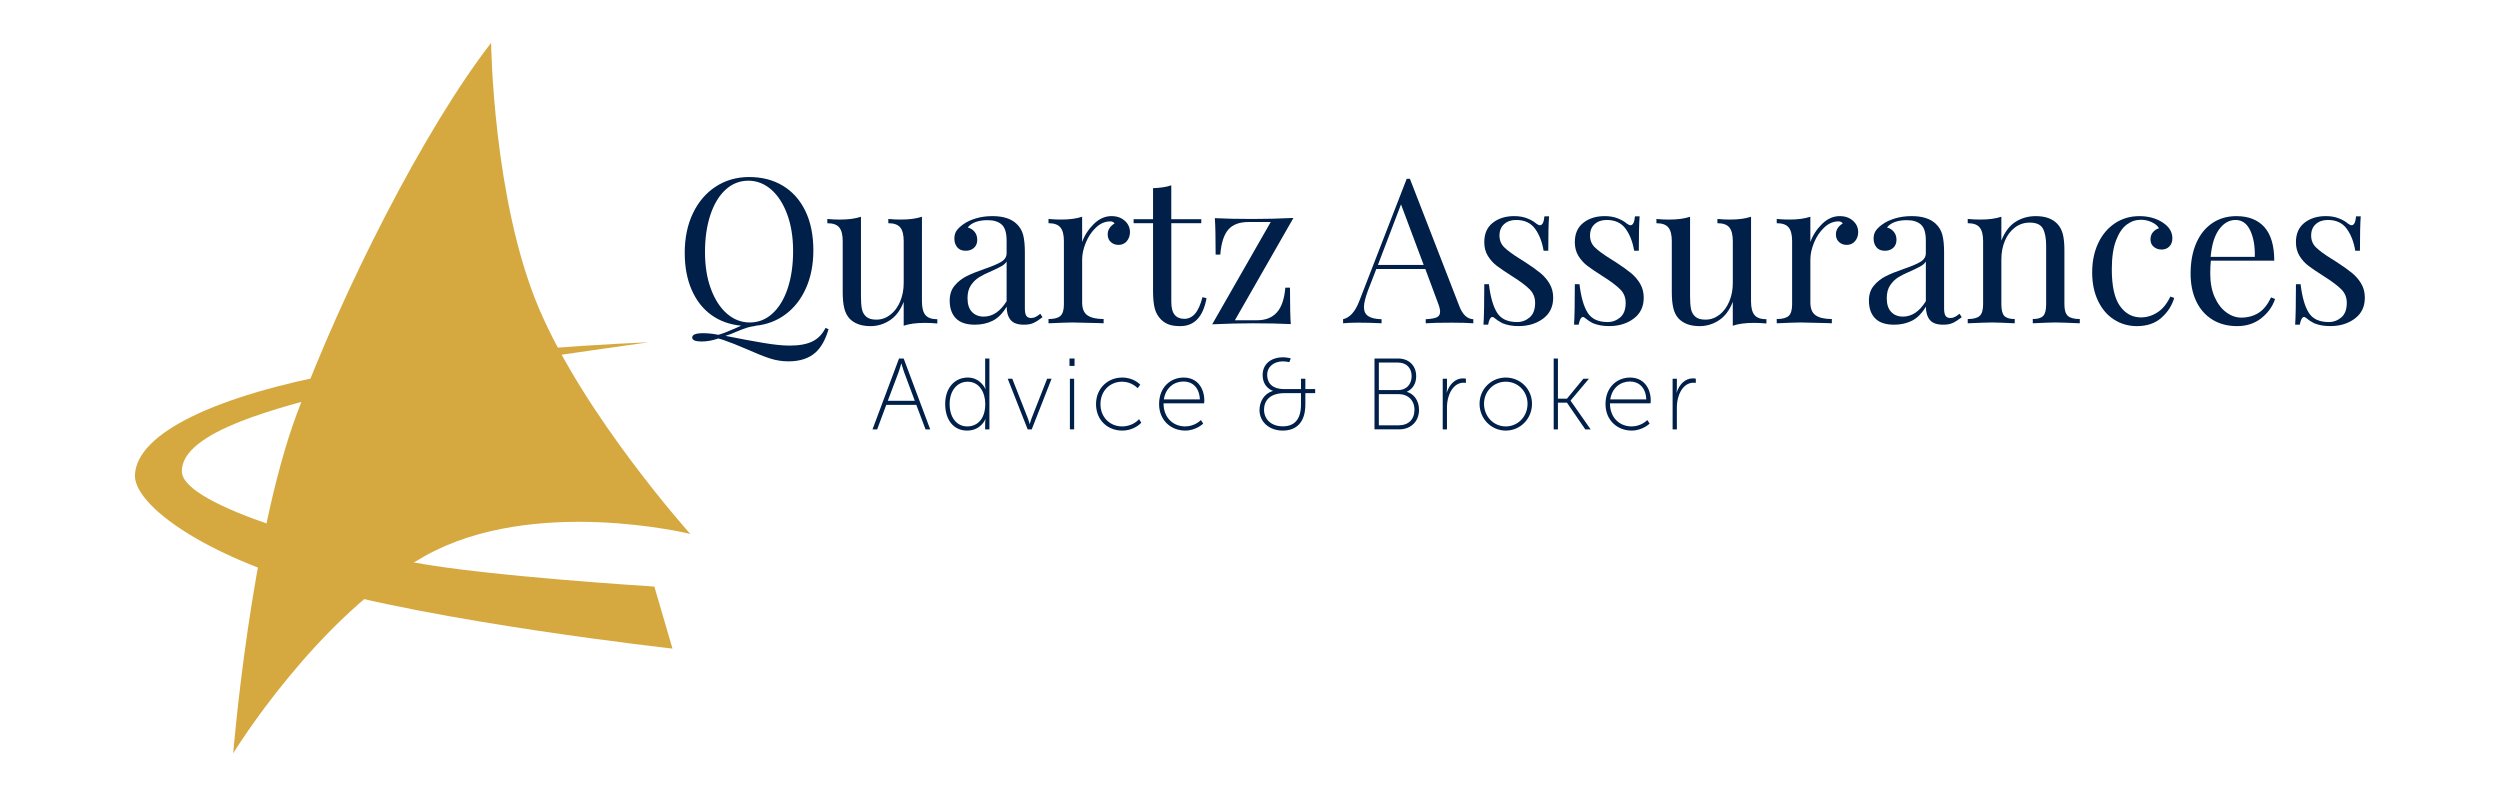 <?xml version="1.0" encoding="UTF-8" standalone="no"?>
<!-- Generator: Adobe Illustrator 14.0.0, SVG Export Plug-In . SVG Version: 6.00 Build 43363)  -->

<svg
   xmlns:dc="http://purl.org/dc/elements/1.1/"
   xmlns:cc="http://creativecommons.org/ns#"
   xmlns:rdf="http://www.w3.org/1999/02/22-rdf-syntax-ns#"
   xmlns:svg="http://www.w3.org/2000/svg"
   xmlns="http://www.w3.org/2000/svg"
   xmlns:sodipodi="http://sodipodi.sourceforge.net/DTD/sodipodi-0.dtd"
   xmlns:inkscape="http://www.inkscape.org/namespaces/inkscape"
   version="1.1"
   id="Calque_1"
   x="0px"
   y="0px"
   width="292.145"
   height="93.065"
   viewBox="0 0 292.145 93.065"
   enable-background="new 0 0 595.28 841.891"
   xml:space="preserve"
   sodipodi:docname="Quartz-Assurances-EN.svg"
   inkscape:version="0.92.4 (5da689c313, 2019-01-14)"><defs
   id="defs111" /><sodipodi:namedview
   pagecolor="#ffffff"
   bordercolor="#666666"
   borderopacity="1"
   objecttolerance="10"
   gridtolerance="10"
   guidetolerance="10"
   inkscape:pageopacity="0"
   inkscape:pageshadow="2"
   inkscape:window-width="1272"
   inkscape:window-height="641"
   id="namedview109"
   showgrid="false"
   inkscape:zoom="1.5857369"
   inkscape:cx="107.8514"
   inkscape:cy="-78.623303"
   inkscape:window-x="-5"
   inkscape:window-y="0"
   inkscape:window-maximized="0"
   inkscape:current-layer="Calque_1" />
<g
   id="g8"
   transform="matrix(0.892,0,0,0.892,-109.419,-126.038)">
	<g
   id="g6">
		<g
   id="g4">
			<path
   d="m 187.006,146.917 c 0,0 0.239,20.561 6.252,34.748 6.011,14.188 19.839,29.579 19.839,29.579 0,0 -20.562,-5.051 -34.749,2.885 -14.187,7.937 -25.129,25.853 -25.129,25.853 0,0 2.285,-28.135 8.296,-44.367 5.963,-16.104 16.714,-37.396 25.491,-48.698 z"
   id="path2"
   inkscape:connector-curvature="0"
   style="fill:#d5a940" />
		</g>
	</g>
</g>
<path
   d="m 76.466,68.545 2.119,7.248 c 0,0 -27.989,-3.122 -42.596,-7.471 -13.234,-3.94 -20.36,-9.608 -20.221,-12.824 0.214,-4.933 9.564,-9.288 24.044,-11.97 14.479,-2.682 35.985,-3.53 35.985,-3.53 0,0 -30.836,4.28 -36.629,5.89 -5.791,1.608 -18.039,4.4 -17.913,9.225 0.108,4.075 18.558,9.01 27.138,10.618 8.58,1.608 28.073,2.813 28.073,2.813 z"
   id="path10"
   inkscape:connector-curvature="0"
   style="fill:#d5a940;stroke-width:0.892" />
<g
   id="g44"
   transform="matrix(0.892,0,0,0.892,-109.419,-126.038)">
	<path
   d="m 231.213,184.42 c -0.389,1.345 -0.946,2.354 -1.672,3.025 -0.867,0.796 -2.062,1.194 -3.582,1.194 -0.814,0 -1.61,-0.124 -2.39,-0.372 -0.777,-0.248 -1.761,-0.638 -2.944,-1.168 -1.311,-0.566 -2.38,-0.991 -3.212,-1.273 l -0.638,-0.186 c -0.761,0.266 -1.494,0.397 -2.201,0.397 -0.814,0 -1.222,-0.177 -1.222,-0.531 0,-0.37 0.479,-0.557 1.434,-0.557 0.619,0 1.281,0.07 1.989,0.212 0.566,-0.159 1.222,-0.407 1.965,-0.743 0.46,-0.212 0.805,-0.362 1.034,-0.45 -1.504,-0.143 -2.809,-0.61 -3.914,-1.406 -1.105,-0.796 -1.964,-1.89 -2.573,-3.277 -0.61,-1.388 -0.916,-3.012 -0.916,-4.87 0,-1.945 0.357,-3.671 1.074,-5.175 0.718,-1.503 1.717,-2.671 2.999,-3.503 1.282,-0.831 2.737,-1.247 4.365,-1.247 1.682,0 3.153,0.38 4.418,1.141 1.266,0.762 2.247,1.862 2.946,3.305 0.698,1.441 1.048,3.163 1.048,5.162 0,1.84 -0.318,3.48 -0.955,4.923 -0.637,1.441 -1.53,2.592 -2.681,3.45 -1.15,0.857 -2.468,1.357 -3.954,1.5 v 0.026 c -0.425,0.053 -0.792,0.128 -1.102,0.227 -0.311,0.097 -0.722,0.252 -1.233,0.464 -0.637,0.283 -1.168,0.485 -1.593,0.609 1.964,0.39 3.632,0.699 5.003,0.93 1.371,0.229 2.508,0.345 3.41,0.345 1.256,0 2.251,-0.182 2.984,-0.544 0.733,-0.363 1.306,-0.951 1.712,-1.765 z m -15.405,-5.254 c 0.522,1.398 1.227,2.478 2.11,3.238 0.883,0.76 1.875,1.141 2.972,1.141 1.132,0 2.128,-0.394 2.985,-1.181 0.857,-0.787 1.521,-1.888 1.991,-3.304 0.468,-1.416 0.702,-3.034 0.702,-4.856 0,-1.84 -0.262,-3.459 -0.782,-4.855 -0.522,-1.397 -1.227,-2.478 -2.109,-3.238 -0.885,-0.76 -1.876,-1.141 -2.973,-1.141 -1.134,0 -2.128,0.394 -2.985,1.181 -0.858,0.787 -1.521,1.889 -1.99,3.304 -0.469,1.416 -0.703,3.035 -0.703,4.856 -0.001,1.839 0.26,3.458 0.782,4.855 z"
   id="path12"
   inkscape:connector-curvature="0"
   style="fill:#001f49" />
	<path
   d="m 243.446,180.785 c 0,0.814 0.15,1.407 0.451,1.778 0.302,0.371 0.823,0.557 1.566,0.557 v 0.558 c -0.549,-0.054 -1.098,-0.08 -1.646,-0.08 -1.114,0 -2.034,0.124 -2.76,0.372 v -3.132 c -0.425,1.098 -1.025,1.902 -1.805,2.415 -0.779,0.514 -1.628,0.771 -2.548,0.771 -1.203,0 -2.123,-0.336 -2.761,-1.008 -0.317,-0.354 -0.544,-0.806 -0.677,-1.354 -0.133,-0.548 -0.199,-1.256 -0.199,-2.123 v -6.661 c 0,-0.813 -0.149,-1.405 -0.45,-1.777 -0.302,-0.372 -0.822,-0.559 -1.565,-0.559 v -0.557 c 0.548,0.053 1.097,0.08 1.646,0.08 1.113,0 2.033,-0.124 2.76,-0.372 v 10.43 c 0,0.672 0.04,1.216 0.119,1.632 0.08,0.416 0.266,0.757 0.558,1.021 0.292,0.266 0.738,0.397 1.34,0.397 0.672,0 1.282,-0.212 1.831,-0.637 0.548,-0.424 0.979,-1.004 1.287,-1.738 0.31,-0.733 0.465,-1.543 0.465,-2.428 v -5.494 c 0,-0.813 -0.15,-1.405 -0.451,-1.777 -0.302,-0.372 -0.822,-0.559 -1.565,-0.559 v -0.557 c 0.549,0.053 1.097,0.08 1.646,0.08 1.115,0 2.034,-0.124 2.76,-0.372 z"
   id="path14"
   inkscape:connector-curvature="0"
   style="fill:#001f49" />
	<path
   d="m 247.893,183 c -0.54,-0.557 -0.81,-1.331 -0.81,-2.321 0,-0.797 0.216,-1.451 0.649,-1.965 0.434,-0.513 0.946,-0.919 1.539,-1.221 0.593,-0.301 1.375,-0.619 2.35,-0.956 0.989,-0.335 1.725,-0.646 2.202,-0.929 0.477,-0.283 0.717,-0.664 0.717,-1.142 v -1.645 c 0,-1.026 -0.217,-1.729 -0.65,-2.11 -0.433,-0.381 -1.039,-0.57 -1.816,-0.57 -1.239,0 -2.114,0.317 -2.629,0.956 0.354,0.089 0.65,0.273 0.891,0.557 0.238,0.283 0.357,0.637 0.357,1.062 0,0.442 -0.143,0.792 -0.425,1.049 -0.283,0.257 -0.646,0.385 -1.088,0.385 -0.496,0 -0.867,-0.155 -1.115,-0.464 -0.248,-0.31 -0.371,-0.687 -0.371,-1.128 0,-0.426 0.103,-0.778 0.306,-1.063 0.203,-0.283 0.509,-0.565 0.916,-0.849 0.425,-0.301 0.964,-0.548 1.619,-0.743 0.653,-0.194 1.369,-0.292 2.148,-0.292 1.38,0 2.423,0.328 3.131,0.981 0.442,0.407 0.738,0.898 0.891,1.474 0.148,0.575 0.226,1.331 0.226,2.269 v 7.378 c 0,0.442 0.063,0.762 0.187,0.955 0.122,0.195 0.336,0.292 0.637,0.292 0.212,0 0.411,-0.048 0.597,-0.146 0.188,-0.098 0.385,-0.234 0.598,-0.411 l 0.292,0.451 c -0.461,0.354 -0.854,0.605 -1.181,0.756 -0.328,0.15 -0.739,0.226 -1.233,0.226 -0.851,0 -1.442,-0.212 -1.778,-0.637 -0.336,-0.425 -0.504,-1 -0.504,-1.725 -0.531,0.885 -1.143,1.5 -1.831,1.845 -0.69,0.345 -1.469,0.517 -2.336,0.517 -1.12,0 -1.947,-0.278 -2.486,-0.836 z m 6.647,-2.242 v -5.201 c -0.159,0.248 -0.381,0.45 -0.663,0.61 -0.283,0.159 -0.717,0.371 -1.301,0.638 -0.674,0.282 -1.218,0.553 -1.633,0.81 -0.416,0.256 -0.773,0.606 -1.074,1.048 -0.302,0.442 -0.451,1.009 -0.451,1.699 0,0.796 0.193,1.396 0.584,1.804 0.389,0.407 0.901,0.61 1.539,0.61 1.168,-0.001 2.167,-0.673 2.999,-2.018 z"
   id="path16"
   inkscape:connector-curvature="0"
   style="fill:#001f49" />
	<path
   d="m 270.023,170.223 c 0.451,0.406 0.678,0.901 0.678,1.485 0,0.46 -0.138,0.854 -0.411,1.182 -0.274,0.328 -0.643,0.49 -1.103,0.49 -0.389,0 -0.721,-0.124 -0.995,-0.371 -0.273,-0.248 -0.41,-0.585 -0.41,-1.009 0,-0.584 0.301,-1.062 0.901,-1.433 -0.124,-0.177 -0.31,-0.266 -0.558,-0.266 -0.689,0 -1.317,0.27 -1.884,0.81 -0.567,0.54 -1.01,1.199 -1.327,1.977 -0.318,0.779 -0.479,1.514 -0.479,2.203 v 5.626 c 0,0.814 0.234,1.38 0.703,1.698 0.469,0.319 1.172,0.479 2.11,0.479 v 0.557 l -0.639,-0.026 c -1.805,-0.053 -2.953,-0.08 -3.448,-0.08 -0.461,0 -1.504,0.036 -3.133,0.106 v -0.557 c 0.743,0 1.266,-0.138 1.565,-0.412 0.301,-0.274 0.451,-0.773 0.451,-1.499 v -8.308 c 0,-0.813 -0.15,-1.405 -0.451,-1.777 -0.301,-0.372 -0.822,-0.559 -1.565,-0.559 v -0.557 c 0.566,0.053 1.114,0.08 1.646,0.08 1.114,0 2.034,-0.124 2.76,-0.372 v 3.316 c 0.318,-0.884 0.827,-1.672 1.526,-2.361 0.698,-0.69 1.473,-1.035 2.321,-1.035 0.712,0.002 1.291,0.206 1.742,0.613 z"
   id="path18"
   inkscape:connector-curvature="0"
   style="fill:#001f49" />
	<path
   d="m 276.115,170.011 h 3.928 v 0.529 h -3.928 v 10.271 c 0,0.796 0.146,1.371 0.438,1.725 0.291,0.354 0.712,0.531 1.26,0.531 0.549,0 1.019,-0.221 1.407,-0.663 0.388,-0.442 0.716,-1.168 0.981,-2.176 l 0.53,0.133 c -0.441,2.441 -1.593,3.662 -3.449,3.662 -0.603,0 -1.099,-0.071 -1.486,-0.212 -0.391,-0.143 -0.734,-0.362 -1.035,-0.664 -0.389,-0.389 -0.659,-0.866 -0.81,-1.434 -0.151,-0.566 -0.227,-1.326 -0.227,-2.282 v -8.891 h -2.547 v -0.529 h 2.547 v -4.062 c 0.991,-0.035 1.787,-0.159 2.389,-0.372 v 4.433 h 0.002 z"
   id="path20"
   inkscape:connector-curvature="0"
   style="fill:#001f49" />
	<path
   d="m 284.446,183.253 h 2.92 c 1.097,0 1.954,-0.34 2.573,-1.021 0.619,-0.681 0.991,-1.766 1.115,-3.25 h 0.61 c 0,2.317 0.035,3.91 0.104,4.775 -1.396,-0.07 -3.043,-0.105 -4.936,-0.105 -1.682,0 -3.468,0.044 -5.36,0.133 l 7.669,-13.402 h -2.919 c -1.186,0 -2.064,0.332 -2.641,0.995 -0.575,0.664 -0.925,1.756 -1.048,3.278 h -0.61 c 0,-2.318 -0.036,-3.91 -0.106,-4.777 1.397,0.071 3.043,0.106 4.937,0.106 1.681,0 3.468,-0.044 5.361,-0.133 z"
   id="path22"
   inkscape:connector-curvature="0"
   style="fill:#001f49" />
	<path
   d="m 315.682,183.12 v 0.531 c -0.708,-0.053 -1.654,-0.08 -2.84,-0.08 -1.521,0 -2.653,0.026 -3.396,0.08 v -0.531 c 0.673,-0.035 1.154,-0.12 1.446,-0.252 0.292,-0.133 0.438,-0.376 0.438,-0.729 0,-0.302 -0.105,-0.717 -0.318,-1.247 l -1.618,-4.354 h -6.423 l -1.088,2.813 c -0.354,0.956 -0.53,1.681 -0.53,2.176 0,0.549 0.189,0.947 0.57,1.194 0.38,0.248 0.96,0.38 1.738,0.397 v 0.531 c -1.01,-0.053 -2.026,-0.08 -3.053,-0.08 -0.796,0 -1.46,0.026 -1.989,0.08 v -0.531 c 0.884,-0.212 1.583,-0.981 2.097,-2.309 l 6.236,-16.082 h 0.424 l 6.476,16.691 c 0.423,1.101 1.034,1.667 1.83,1.702 z m -6.502,-7.112 -2.972,-7.935 -3.025,7.935 z"
   id="path24"
   inkscape:connector-curvature="0"
   style="fill:#001f49" />
	<path
   d="m 322.74,169.904 c 0.494,0.195 0.894,0.425 1.193,0.69 0.194,0.142 0.354,0.212 0.479,0.212 0.318,0 0.514,-0.39 0.584,-1.167 h 0.609 c -0.069,0.866 -0.104,2.371 -0.104,4.511 h -0.61 c -0.195,-1.167 -0.571,-2.132 -1.128,-2.894 -0.558,-0.761 -1.385,-1.141 -2.48,-1.141 -0.638,0 -1.159,0.182 -1.565,0.544 -0.407,0.363 -0.61,0.862 -0.61,1.5 0,0.62 0.212,1.137 0.638,1.552 0.425,0.416 1.104,0.916 2.043,1.5 0.158,0.09 0.397,0.239 0.717,0.451 0.813,0.531 1.468,1 1.964,1.406 0.495,0.407 0.897,0.876 1.207,1.407 0.31,0.53 0.465,1.141 0.465,1.831 0,1.167 -0.438,2.079 -1.313,2.732 -0.876,0.654 -1.951,0.982 -3.226,0.982 -0.796,0 -1.495,-0.124 -2.097,-0.372 -0.39,-0.194 -0.752,-0.433 -1.088,-0.716 -0.071,-0.071 -0.15,-0.106 -0.239,-0.106 -0.123,0 -0.234,0.089 -0.331,0.267 -0.098,0.177 -0.173,0.424 -0.226,0.742 h -0.61 c 0.07,-1.008 0.105,-2.776 0.105,-5.307 h 0.609 c 0.195,1.663 0.549,2.906 1.063,3.729 0.514,0.821 1.389,1.233 2.628,1.233 0.619,0 1.167,-0.203 1.646,-0.61 0.479,-0.406 0.716,-1.044 0.716,-1.91 0,-0.69 -0.233,-1.274 -0.702,-1.751 -0.47,-0.479 -1.233,-1.054 -2.296,-1.726 -0.866,-0.548 -1.534,-1 -2.004,-1.354 -0.469,-0.354 -0.861,-0.787 -1.181,-1.301 -0.318,-0.513 -0.479,-1.114 -0.479,-1.805 0,-1.114 0.371,-1.964 1.114,-2.547 0.743,-0.584 1.682,-0.876 2.813,-0.876 0.635,0.002 1.2,0.1 1.696,0.294 z"
   id="path26"
   inkscape:connector-curvature="0"
   style="fill:#001f49" />
	<path
   d="m 334.602,169.904 c 0.495,0.195 0.895,0.425 1.194,0.69 0.194,0.142 0.354,0.212 0.478,0.212 0.319,0 0.515,-0.39 0.584,-1.167 h 0.61 c -0.07,0.866 -0.105,2.371 -0.105,4.511 h -0.609 c -0.195,-1.167 -0.571,-2.132 -1.128,-2.894 -0.559,-0.761 -1.385,-1.141 -2.481,-1.141 -0.637,0 -1.159,0.182 -1.564,0.544 -0.407,0.363 -0.61,0.862 -0.61,1.5 0,0.62 0.212,1.137 0.637,1.552 0.426,0.416 1.105,0.916 2.043,1.5 0.159,0.09 0.398,0.239 0.718,0.451 0.813,0.531 1.468,1 1.964,1.406 0.495,0.407 0.896,0.876 1.207,1.407 0.31,0.53 0.465,1.141 0.465,1.831 0,1.167 -0.438,2.079 -1.313,2.732 -0.876,0.654 -1.95,0.982 -3.225,0.982 -0.796,0 -1.495,-0.124 -2.097,-0.372 -0.391,-0.194 -0.752,-0.433 -1.089,-0.716 -0.07,-0.071 -0.149,-0.106 -0.238,-0.106 -0.123,0 -0.234,0.089 -0.331,0.267 -0.099,0.177 -0.173,0.424 -0.227,0.742 h -0.609 c 0.069,-1.008 0.104,-2.776 0.104,-5.307 h 0.61 c 0.195,1.663 0.549,2.906 1.062,3.729 0.515,0.821 1.39,1.233 2.628,1.233 0.619,0 1.167,-0.203 1.646,-0.61 0.478,-0.406 0.716,-1.044 0.716,-1.91 0,-0.69 -0.233,-1.274 -0.703,-1.751 -0.469,-0.479 -1.232,-1.054 -2.295,-1.726 -0.867,-0.548 -1.535,-1 -2.004,-1.354 -0.469,-0.354 -0.862,-0.787 -1.181,-1.301 -0.318,-0.513 -0.479,-1.114 -0.479,-1.805 0,-1.114 0.372,-1.964 1.115,-2.547 0.743,-0.584 1.681,-0.876 2.813,-0.876 0.633,0.002 1.198,0.1 1.694,0.294 z"
   id="path28"
   inkscape:connector-curvature="0"
   style="fill:#001f49" />
	<path
   d="m 352.063,180.785 c 0,0.814 0.15,1.407 0.451,1.778 0.301,0.371 0.823,0.557 1.566,0.557 v 0.558 c -0.549,-0.054 -1.099,-0.08 -1.646,-0.08 -1.115,0 -2.035,0.124 -2.76,0.372 v -3.132 c -0.425,1.098 -1.026,1.902 -1.805,2.415 -0.779,0.514 -1.628,0.771 -2.549,0.771 -1.202,0 -2.122,-0.336 -2.76,-1.008 -0.317,-0.354 -0.544,-0.806 -0.677,-1.354 -0.133,-0.548 -0.199,-1.256 -0.199,-2.123 v -6.661 c 0,-0.813 -0.149,-1.405 -0.451,-1.777 -0.301,-0.372 -0.821,-0.559 -1.564,-0.559 v -0.557 c 0.548,0.053 1.097,0.08 1.646,0.08 1.114,0 2.034,-0.124 2.761,-0.372 v 10.43 c 0,0.672 0.04,1.216 0.118,1.632 0.08,0.416 0.267,0.757 0.559,1.021 0.292,0.266 0.738,0.397 1.34,0.397 0.672,0 1.282,-0.212 1.831,-0.637 0.548,-0.424 0.978,-1.004 1.287,-1.738 0.31,-0.733 0.465,-1.543 0.465,-2.428 v -5.494 c 0,-0.813 -0.151,-1.405 -0.451,-1.777 -0.302,-0.372 -0.823,-0.559 -1.565,-0.559 v -0.557 c 0.549,0.053 1.097,0.08 1.646,0.08 1.115,0 2.034,-0.124 2.76,-0.372 z"
   id="path30"
   inkscape:connector-curvature="0"
   style="fill:#001f49" />
	<path
   d="m 365.425,170.223 c 0.451,0.406 0.677,0.901 0.677,1.485 0,0.46 -0.137,0.854 -0.411,1.182 -0.273,0.328 -0.642,0.49 -1.102,0.49 -0.389,0 -0.721,-0.124 -0.995,-0.371 -0.274,-0.248 -0.411,-0.585 -0.411,-1.009 0,-0.584 0.301,-1.062 0.902,-1.433 -0.124,-0.177 -0.311,-0.266 -0.559,-0.266 -0.688,0 -1.316,0.27 -1.884,0.81 -0.565,0.54 -1.009,1.199 -1.327,1.977 -0.317,0.779 -0.478,1.514 -0.478,2.203 v 5.626 c 0,0.814 0.234,1.38 0.703,1.698 0.469,0.319 1.172,0.479 2.109,0.479 v 0.557 l -0.638,-0.026 c -1.805,-0.053 -2.954,-0.08 -3.449,-0.08 -0.461,0 -1.504,0.036 -3.132,0.106 v -0.557 c 0.743,0 1.266,-0.138 1.565,-0.412 0.301,-0.274 0.451,-0.773 0.451,-1.499 v -8.308 c 0,-0.813 -0.15,-1.405 -0.451,-1.777 -0.302,-0.372 -0.822,-0.559 -1.565,-0.559 v -0.557 c 0.566,0.053 1.114,0.08 1.646,0.08 1.113,0 2.033,-0.124 2.76,-0.372 v 3.316 c 0.318,-0.884 0.827,-1.672 1.526,-2.361 0.697,-0.69 1.473,-1.035 2.32,-1.035 0.713,0.002 1.292,0.206 1.743,0.613 z"
   id="path32"
   inkscape:connector-curvature="0"
   style="fill:#001f49" />
	<path
   d="m 368.318,183 c -0.54,-0.557 -0.81,-1.331 -0.81,-2.321 0,-0.797 0.216,-1.451 0.65,-1.965 0.433,-0.513 0.945,-0.919 1.539,-1.221 0.592,-0.301 1.375,-0.619 2.349,-0.956 0.99,-0.335 1.725,-0.646 2.202,-0.929 0.477,-0.283 0.717,-0.664 0.717,-1.142 v -1.645 c 0,-1.026 -0.217,-1.729 -0.65,-2.11 -0.433,-0.381 -1.039,-0.57 -1.816,-0.57 -1.239,0 -2.114,0.317 -2.628,0.956 0.354,0.089 0.649,0.273 0.89,0.557 0.238,0.283 0.358,0.637 0.358,1.062 0,0.442 -0.144,0.792 -0.426,1.049 -0.282,0.257 -0.646,0.385 -1.088,0.385 -0.496,0 -0.866,-0.155 -1.114,-0.464 -0.248,-0.31 -0.371,-0.687 -0.371,-1.128 0,-0.426 0.102,-0.778 0.305,-1.063 0.203,-0.283 0.509,-0.565 0.916,-0.849 0.425,-0.301 0.964,-0.548 1.619,-0.743 0.654,-0.194 1.37,-0.292 2.148,-0.292 1.381,0 2.424,0.328 3.132,0.981 0.441,0.407 0.737,0.898 0.89,1.474 0.148,0.575 0.226,1.331 0.226,2.269 v 7.378 c 0,0.442 0.063,0.762 0.187,0.955 0.123,0.195 0.336,0.292 0.637,0.292 0.212,0 0.411,-0.048 0.597,-0.146 0.188,-0.098 0.386,-0.234 0.599,-0.411 l 0.292,0.451 c -0.461,0.354 -0.854,0.605 -1.182,0.756 -0.328,0.151 -0.738,0.226 -1.233,0.226 -0.851,0 -1.442,-0.212 -1.778,-0.637 -0.336,-0.425 -0.504,-1 -0.504,-1.725 -0.531,0.885 -1.142,1.5 -1.831,1.845 -0.689,0.345 -1.469,0.517 -2.336,0.517 -1.119,0 -1.947,-0.278 -2.486,-0.836 z m 6.648,-2.242 v -5.201 c -0.159,0.248 -0.381,0.45 -0.663,0.61 -0.283,0.159 -0.717,0.371 -1.301,0.638 -0.673,0.282 -1.217,0.553 -1.632,0.81 -0.416,0.256 -0.774,0.606 -1.075,1.048 -0.301,0.442 -0.451,1.009 -0.451,1.699 0,0.796 0.194,1.396 0.584,1.804 0.389,0.407 0.902,0.61 1.539,0.61 1.168,-0.001 2.167,-0.673 2.999,-2.018 z"
   id="path34"
   inkscape:connector-curvature="0"
   style="fill:#001f49" />
	<path
   d="m 392.188,170.621 c 0.336,0.354 0.575,0.796 0.718,1.327 0.142,0.531 0.212,1.247 0.212,2.149 v 7.086 c 0,0.726 0.149,1.225 0.45,1.499 0.302,0.273 0.823,0.412 1.566,0.412 v 0.557 c -1.628,-0.07 -2.689,-0.106 -3.185,-0.106 -0.496,0 -1.486,0.036 -2.974,0.106 v -0.557 c 0.654,0 1.11,-0.138 1.367,-0.412 0.256,-0.274 0.385,-0.773 0.385,-1.499 v -7.669 c 0,-0.991 -0.143,-1.747 -0.425,-2.27 -0.283,-0.521 -0.857,-0.783 -1.726,-0.783 -0.727,0 -1.371,0.212 -1.938,0.638 -0.565,0.424 -1.005,1.004 -1.313,1.737 -0.312,0.734 -0.465,1.553 -0.465,2.455 v 5.893 c 0,0.726 0.128,1.225 0.385,1.499 0.256,0.273 0.712,0.412 1.367,0.412 v 0.557 c -1.486,-0.07 -2.479,-0.106 -2.974,-0.106 -0.495,0 -1.557,0.036 -3.185,0.106 v -0.557 c 0.743,0 1.265,-0.138 1.564,-0.412 0.302,-0.274 0.451,-0.773 0.451,-1.499 v -8.308 c 0,-0.813 -0.149,-1.405 -0.451,-1.777 -0.301,-0.372 -0.821,-0.559 -1.564,-0.559 v -0.557 c 0.565,0.053 1.114,0.08 1.646,0.08 1.114,0 2.034,-0.124 2.761,-0.372 v 3.132 c 0.441,-1.132 1.057,-1.951 1.845,-2.455 0.787,-0.504 1.676,-0.756 2.667,-0.756 1.242,0 2.179,0.337 2.816,1.009 z"
   id="path36"
   inkscape:connector-curvature="0"
   style="fill:#001f49" />
	<path
   d="m 406.014,170.461 c 0.831,0.55 1.247,1.23 1.247,2.043 0,0.46 -0.133,0.823 -0.396,1.088 -0.267,0.266 -0.604,0.398 -1.01,0.398 -0.406,0 -0.752,-0.12 -1.035,-0.358 -0.282,-0.237 -0.425,-0.562 -0.425,-0.969 0,-0.371 0.106,-0.685 0.318,-0.941 0.213,-0.257 0.479,-0.43 0.797,-0.519 -0.178,-0.317 -0.491,-0.583 -0.942,-0.796 -0.45,-0.213 -0.934,-0.318 -1.445,-0.318 -0.655,0 -1.267,0.208 -1.831,0.624 -0.566,0.416 -1.035,1.106 -1.406,2.07 -0.372,0.964 -0.558,2.234 -0.558,3.808 0,2.194 0.354,3.791 1.062,4.79 0.707,1 1.628,1.5 2.76,1.5 0.762,0 1.481,-0.221 2.163,-0.664 0.682,-0.441 1.242,-1.132 1.686,-2.069 l 0.505,0.186 c -0.302,1.009 -0.862,1.875 -1.687,2.602 -0.821,0.725 -1.889,1.088 -3.196,1.088 -1.099,0 -2.094,-0.283 -2.986,-0.85 -0.893,-0.565 -1.597,-1.384 -2.109,-2.455 -0.514,-1.069 -0.77,-2.313 -0.77,-3.729 0,-1.433 0.261,-2.707 0.783,-3.821 0.521,-1.114 1.251,-1.985 2.188,-2.613 0.938,-0.629 2.008,-0.942 3.211,-0.942 1.182,-0.002 2.208,0.282 3.076,0.847 z"
   id="path38"
   inkscape:connector-curvature="0"
   style="fill:#001f49" />
	<path
   d="m 420.716,180.466 c -0.318,0.974 -0.916,1.81 -1.791,2.509 -0.876,0.698 -1.934,1.048 -3.172,1.048 -1.256,0 -2.345,-0.288 -3.264,-0.862 -0.921,-0.575 -1.624,-1.38 -2.11,-2.415 -0.486,-1.035 -0.729,-2.232 -0.729,-3.596 0,-1.539 0.248,-2.875 0.743,-4.007 0.495,-1.132 1.194,-2.004 2.098,-2.614 0.902,-0.61 1.953,-0.916 3.156,-0.916 1.594,0 2.817,0.482 3.677,1.446 0.857,0.965 1.286,2.428 1.286,4.392 h -8.307 c -0.053,0.496 -0.079,1.063 -0.079,1.698 0,1.168 0.189,2.186 0.57,3.052 0.381,0.866 0.885,1.535 1.513,2.003 0.628,0.468 1.287,0.703 1.979,0.703 0.849,0 1.601,-0.203 2.256,-0.61 0.653,-0.406 1.202,-1.088 1.645,-2.043 z m -7.324,-9.129 c -0.602,0.814 -0.974,2.018 -1.115,3.609 h 5.785 c 0.035,-1.38 -0.163,-2.53 -0.597,-3.45 -0.434,-0.919 -1.075,-1.38 -1.924,-1.38 -0.832,10e-4 -1.549,0.408 -2.149,1.221 z"
   id="path40"
   inkscape:connector-curvature="0"
   style="fill:#001f49" />
	<path
   d="m 429.074,169.904 c 0.495,0.195 0.894,0.425 1.193,0.69 0.194,0.142 0.354,0.212 0.479,0.212 0.319,0 0.514,-0.39 0.584,-1.167 h 0.61 c -0.07,0.866 -0.105,2.371 -0.105,4.511 h -0.61 c -0.194,-1.167 -0.57,-2.132 -1.128,-2.894 -0.558,-0.761 -1.385,-1.141 -2.48,-1.141 -0.638,0 -1.159,0.182 -1.565,0.544 -0.406,0.363 -0.609,0.862 -0.609,1.5 0,0.62 0.212,1.137 0.637,1.552 0.425,0.416 1.104,0.916 2.043,1.5 0.159,0.09 0.398,0.239 0.717,0.451 0.813,0.531 1.468,1 1.964,1.406 0.495,0.407 0.897,0.876 1.207,1.407 0.311,0.53 0.465,1.141 0.465,1.831 0,1.167 -0.438,2.079 -1.313,2.732 -0.876,0.654 -1.951,0.982 -3.226,0.982 -0.796,0 -1.494,-0.124 -2.097,-0.372 -0.39,-0.194 -0.752,-0.433 -1.088,-0.716 -0.071,-0.071 -0.149,-0.106 -0.239,-0.106 -0.123,0 -0.233,0.089 -0.331,0.267 -0.098,0.177 -0.173,0.424 -0.226,0.742 h -0.61 c 0.07,-1.008 0.105,-2.776 0.105,-5.307 h 0.61 c 0.194,1.663 0.549,2.906 1.062,3.729 0.514,0.821 1.389,1.233 2.628,1.233 0.619,0 1.167,-0.203 1.646,-0.61 0.478,-0.406 0.716,-1.044 0.716,-1.91 0,-0.69 -0.234,-1.274 -0.703,-1.751 -0.469,-0.479 -1.233,-1.054 -2.295,-1.726 -0.867,-0.548 -1.535,-1 -2.004,-1.354 -0.47,-0.354 -0.862,-0.787 -1.182,-1.301 -0.317,-0.513 -0.479,-1.114 -0.479,-1.805 0,-1.114 0.372,-1.964 1.115,-2.547 0.742,-0.584 1.681,-0.876 2.813,-0.876 0.636,0.002 1.201,0.1 1.696,0.294 z"
   id="path42"
   inkscape:connector-curvature="0"
   style="fill:#001f49" />
</g>

<g
   enable-background="new    "
   id="g106"
   transform="matrix(0.892,0,0,0.892,-114.23,-137.407)">
	<path
   d="m 248.105,207.085 h -3.938 l -1.193,3.209 h -0.61 l 3.474,-9.282 h 0.61 l 3.474,9.282 h -0.61 z m -1.976,-5.41 c 0,0 -0.199,0.716 -0.345,1.114 l -1.419,3.766 h 3.541 l -1.405,-3.766 c -0.146,-0.398 -0.345,-1.114 -0.345,-1.114 z"
   id="path80"
   inkscape:connector-curvature="0"
   style="fill:#001f49" />
	<path
   d="m 254.856,203.505 c 1.67,0 2.294,1.498 2.294,1.498 h 0.026 c 0,0 -0.053,-0.238 -0.053,-0.543 v -3.448 h 0.557 v 9.282 h -0.557 v -0.835 c 0,-0.306 0.053,-0.504 0.053,-0.504 h -0.026 c 0,0 -0.57,1.498 -2.4,1.498 -1.777,0 -2.864,-1.419 -2.864,-3.475 -0.001,-2.107 1.232,-3.473 2.97,-3.473 z m -0.08,6.404 c 1.22,0 2.36,-0.861 2.36,-2.943 0,-1.472 -0.755,-2.917 -2.307,-2.917 -1.299,0 -2.36,1.074 -2.36,2.93 0,1.79 0.955,2.93 2.307,2.93 z"
   id="path82"
   inkscape:connector-curvature="0"
   style="fill:#001f49" />
	<path
   d="m 260.081,203.664 h 0.597 l 2.042,5.198 c 0.119,0.317 0.226,0.716 0.226,0.716 h 0.026 c 0,0 0.106,-0.398 0.226,-0.716 l 2.042,-5.198 h 0.583 l -2.599,6.63 h -0.53 z"
   id="path84"
   inkscape:connector-curvature="0"
   style="fill:#001f49" />
	<path
   d="m 268.171,201.011 h 0.663 v 0.969 h -0.663 z m 0.053,2.653 h 0.557 v 6.63 h -0.557 z"
   id="path86"
   inkscape:connector-curvature="0"
   style="fill:#001f49" />
	<path
   d="m 275.067,203.505 c 1.578,0 2.374,0.941 2.374,0.941 l -0.345,0.451 c 0,0 -0.755,-0.849 -2.028,-0.849 -1.552,0 -2.838,1.153 -2.838,2.943 0,1.764 1.286,2.917 2.838,2.917 1.458,0 2.214,-0.954 2.214,-0.954 l 0.292,0.464 c 0,0 -0.862,1.034 -2.506,1.034 -1.87,0 -3.421,-1.353 -3.421,-3.461 0,-2.108 1.576,-3.486 3.42,-3.486 z"
   id="path88"
   inkscape:connector-curvature="0"
   style="fill:#001f49" />
	<path
   d="m 283.13,203.505 c 1.803,0 2.705,1.419 2.705,3.023 0,0.146 -0.026,0.357 -0.026,0.357 h -5.317 c 0,1.923 1.299,3.023 2.838,3.023 1.273,0 2.055,-0.835 2.055,-0.835 l 0.305,0.464 c 0,0 -0.928,0.915 -2.36,0.915 -1.87,0 -3.421,-1.353 -3.421,-3.461 -0.002,-2.24 1.523,-3.486 3.221,-3.486 z m 2.121,2.864 c -0.066,-1.618 -1.034,-2.347 -2.135,-2.347 -1.22,0 -2.347,0.795 -2.585,2.347 z"
   id="path90"
   inkscape:connector-curvature="0"
   style="fill:#001f49" />
	<path
   d="m 294.814,205.268 v -0.026 c 0,0 -1.339,-0.385 -1.339,-2.082 0,-1.326 0.981,-2.308 2.705,-2.308 0.398,0 0.981,0.133 0.981,0.133 l -0.186,0.504 c 0,0 -0.491,-0.105 -0.835,-0.105 -1.167,0 -2.068,0.676 -2.068,1.763 0,0.663 0.252,1.87 2.268,1.87 h 2.161 v -1.353 h 0.57 v 1.353 h 1.287 v 0.53 h -1.287 v 1.485 c 0,2.36 -1.193,3.421 -2.957,3.421 -1.79,0 -3.05,-1.153 -3.05,-2.691 -0.001,-1.088 0.609,-2.175 1.75,-2.494 z m 1.299,4.628 c 1.419,0 2.386,-0.782 2.386,-2.864 v -1.485 h -2.134 c -1.856,0 -2.705,0.901 -2.705,2.188 0,1.192 0.902,2.161 2.453,2.161 z"
   id="path92"
   inkscape:connector-curvature="0"
   style="fill:#001f49" />
	<path
   d="m 308.128,201.011 h 3.116 c 1.353,0 2.347,0.902 2.347,2.32 0,1.008 -0.49,1.685 -1.207,2.029 v 0.026 c 0.916,0.252 1.578,1.153 1.578,2.347 0,1.552 -1.1,2.56 -2.586,2.56 h -3.248 z m 3.103,4.138 c 1.034,0 1.764,-0.717 1.764,-1.817 0,-1.087 -0.689,-1.79 -1.776,-1.79 h -2.52 v 3.607 z m 0.092,4.614 c 1.246,0 2.043,-0.77 2.043,-2.029 0,-1.259 -0.863,-2.055 -2.057,-2.055 h -2.611 v 4.084 z"
   id="path94"
   inkscape:connector-curvature="0"
   style="fill:#001f49" />
	<path
   d="m 317.068,203.664 h 0.557 v 1.26 c 0,0.305 -0.053,0.544 -0.053,0.544 h 0.025 c 0.332,-1.021 1.074,-1.856 2.122,-1.856 0.198,0 0.385,0.039 0.385,0.039 v 0.558 c 0,0 -0.159,-0.027 -0.306,-0.027 -1.033,0 -1.684,0.876 -1.975,1.856 -0.146,0.465 -0.199,0.955 -0.199,1.393 v 2.864 h -0.557 v -6.631 z"
   id="path96"
   inkscape:connector-curvature="0"
   style="fill:#001f49" />
	<path
   d="m 325.328,203.505 c 1.896,0 3.435,1.498 3.435,3.435 0,1.976 -1.538,3.514 -3.435,3.514 -1.896,0 -3.435,-1.538 -3.435,-3.514 0.001,-1.937 1.54,-3.435 3.435,-3.435 z m 0,6.404 c 1.578,0 2.851,-1.286 2.851,-2.97 0,-1.645 -1.272,-2.891 -2.851,-2.891 -1.577,0 -2.851,1.246 -2.851,2.891 0.001,1.684 1.274,2.97 2.851,2.97 z"
   id="path98"
   inkscape:connector-curvature="0"
   style="fill:#001f49" />
	<path
   d="m 331.603,201.011 h 0.557 v 5.265 h 1.18 l 2.148,-2.612 h 0.729 l -2.399,2.851 v 0.026 l 2.626,3.753 h -0.703 l -2.4,-3.501 h -1.18 v 3.501 h -0.557 v -9.283 z"
   id="path100"
   inkscape:connector-curvature="0"
   style="fill:#001f49" />
	<path
   d="m 341.615,203.505 c 1.803,0 2.705,1.419 2.705,3.023 0,0.146 -0.027,0.357 -0.027,0.357 h -5.316 c 0,1.923 1.299,3.023 2.838,3.023 1.272,0 2.055,-0.835 2.055,-0.835 l 0.305,0.464 c 0,0 -0.928,0.915 -2.359,0.915 -1.87,0 -3.422,-1.353 -3.422,-3.461 -0.002,-2.24 1.523,-3.486 3.221,-3.486 z m 2.121,2.864 c -0.066,-1.618 -1.034,-2.347 -2.135,-2.347 -1.22,0 -2.348,0.795 -2.586,2.347 z"
   id="path102"
   inkscape:connector-curvature="0"
   style="fill:#001f49" />
	<path
   d="m 347.185,203.664 h 0.557 v 1.26 c 0,0.305 -0.053,0.544 -0.053,0.544 h 0.026 c 0.331,-1.021 1.074,-1.856 2.122,-1.856 0.198,0 0.385,0.039 0.385,0.039 v 0.558 c 0,0 -0.16,-0.027 -0.306,-0.027 -1.034,0 -1.685,0.876 -1.976,1.856 -0.146,0.465 -0.199,0.955 -0.199,1.393 v 2.864 h -0.557 v -6.631 z"
   id="path104"
   inkscape:connector-curvature="0"
   style="fill:#001f49" />
</g>
</svg>
